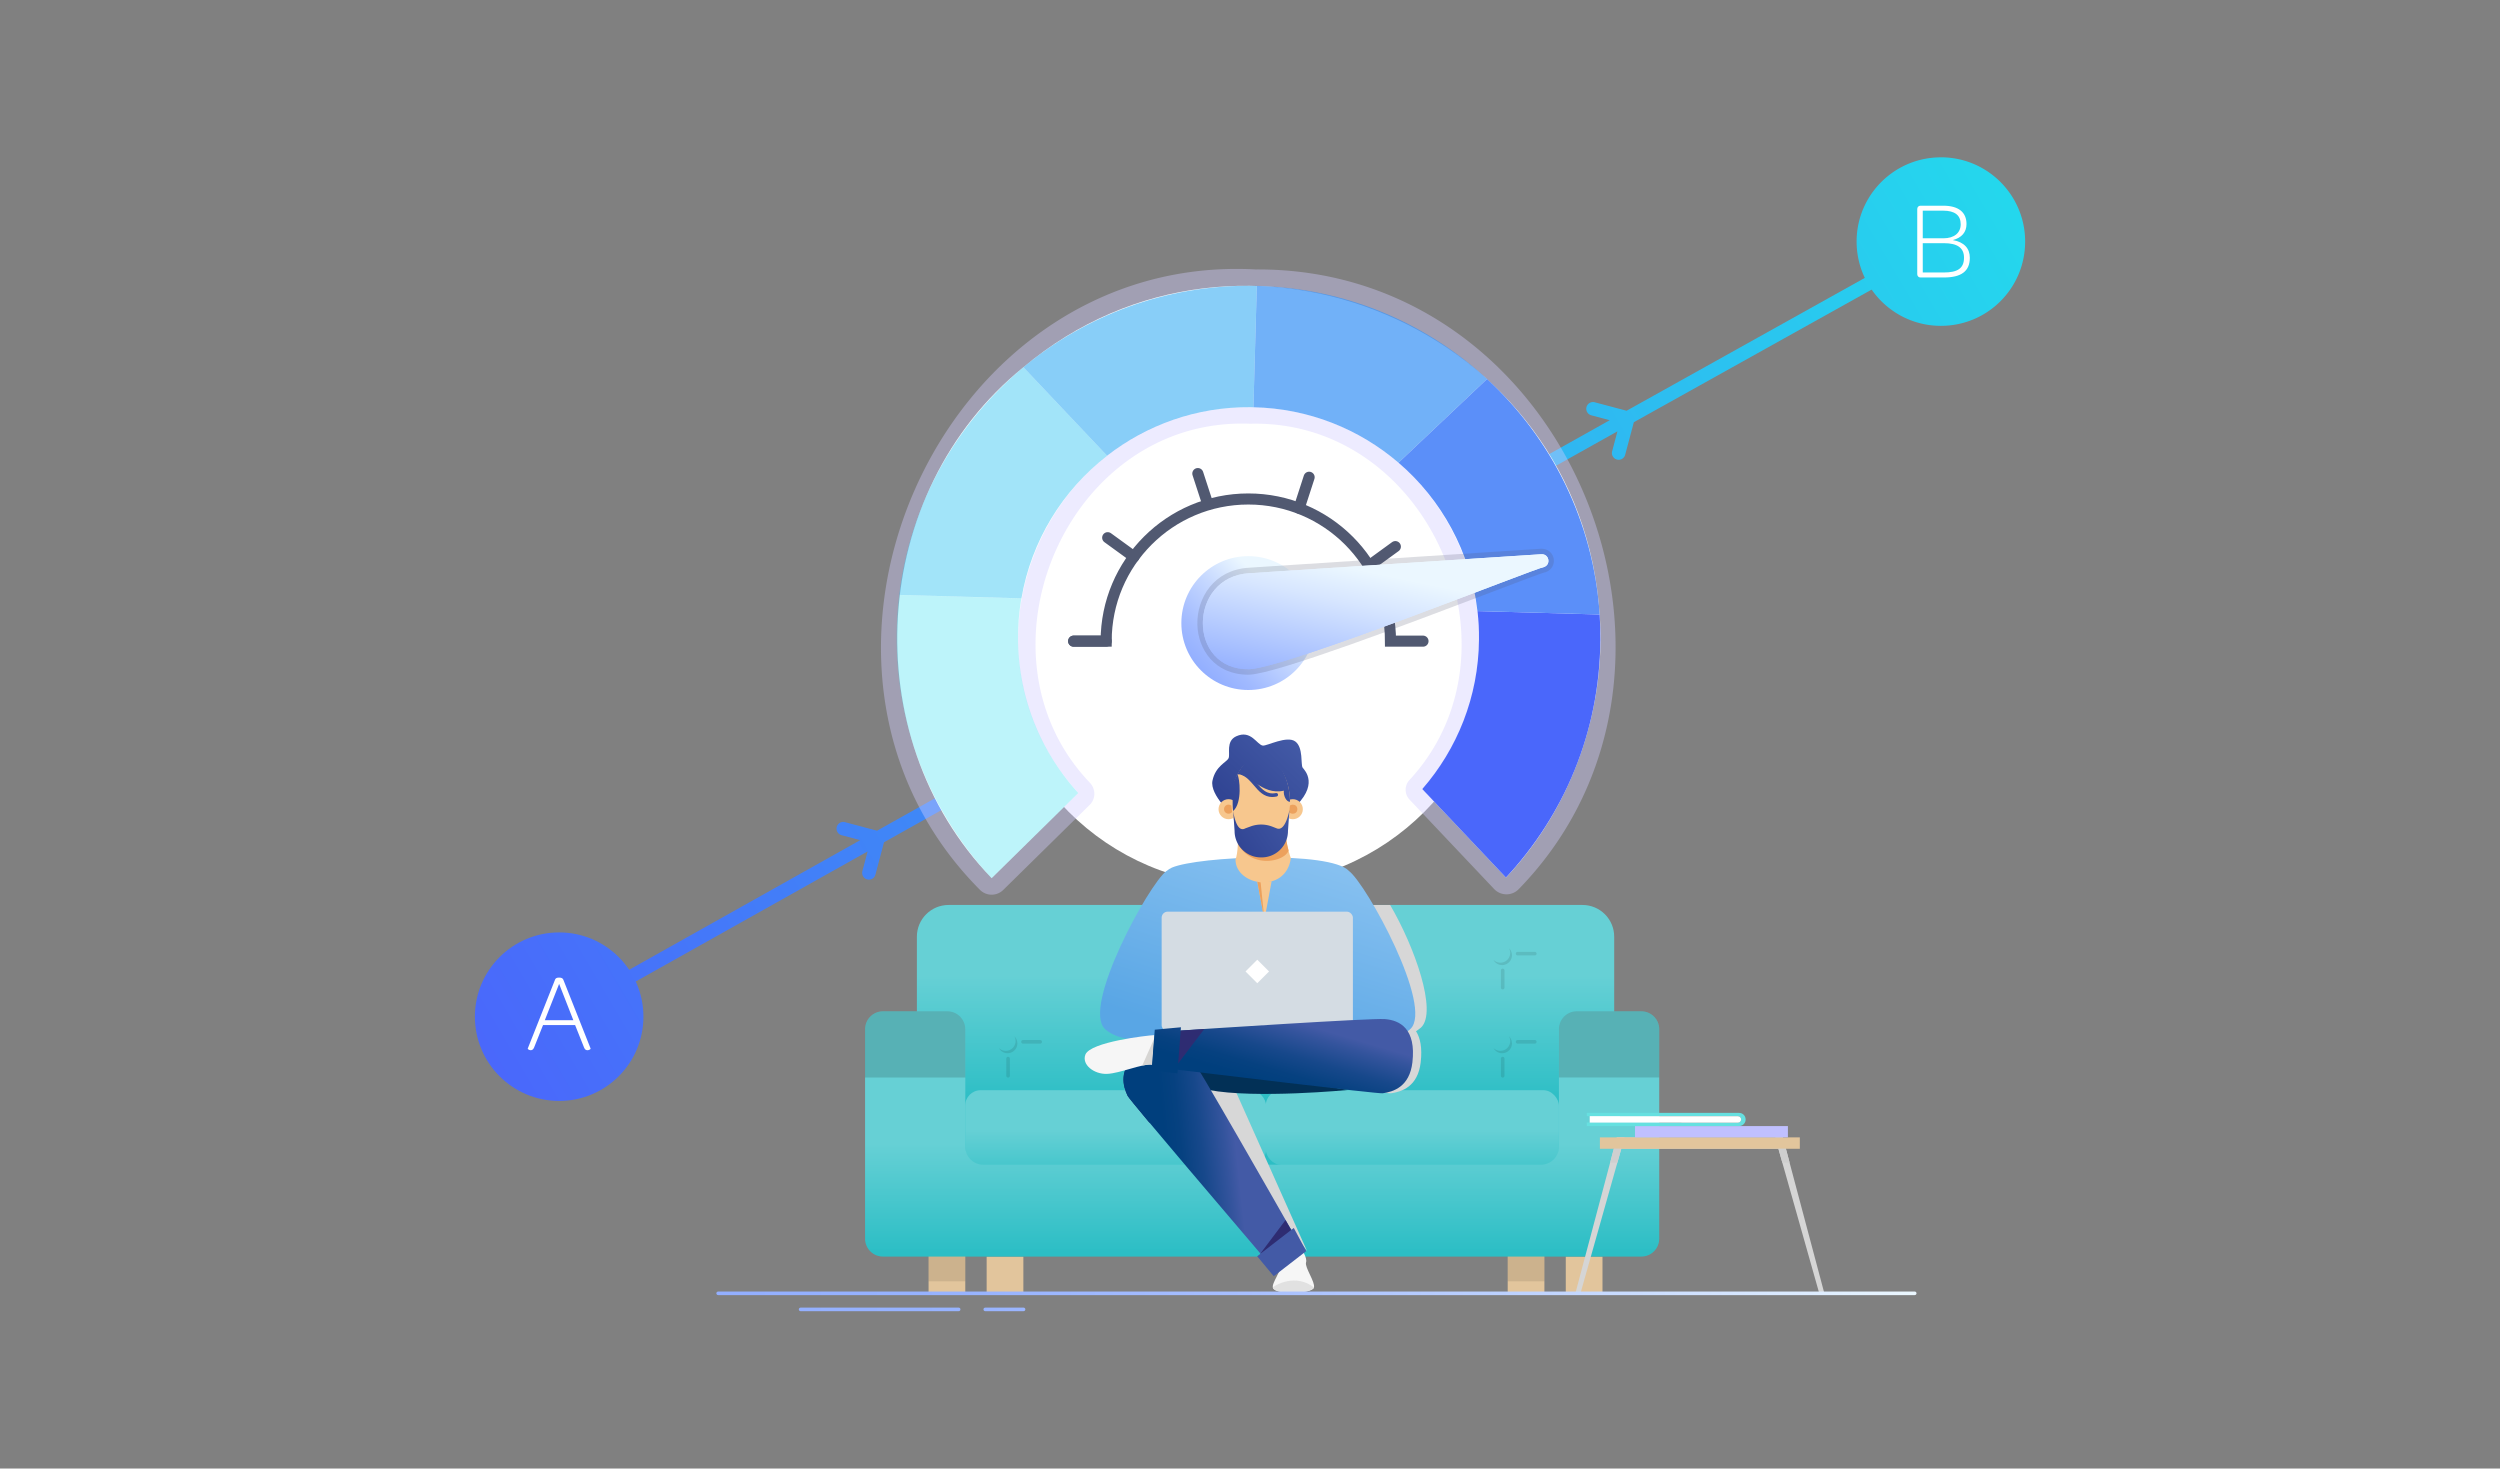 <svg xmlns="http://www.w3.org/2000/svg" xmlns:xlink="http://www.w3.org/1999/xlink" viewBox="0 0 715 420"><rect x="0" y="0" width="715" height="420" fill="#808080" stroke="none"/><defs><linearGradient id="b" x1="138.27" y1="308.88" x2="576.12" y2="51.63" gradientUnits="userSpaceOnUse"><stop offset="0" stop-color="#4a67fb"/><stop offset="1" stop-color="#24d8ed"/></linearGradient><linearGradient id="c" x1="135.92" y1="304.87" x2="573.77" y2="47.63" xlink:href="#b"/><linearGradient id="d" x1="140.5" y1="312.67" x2="578.35" y2="55.43" xlink:href="#b"/><linearGradient id="g" x1="361.93" y1="315.36" x2="361.93" y2="279.1" gradientUnits="userSpaceOnUse"><stop offset="0" stop-color="#2cbec5"/><stop offset="1" stop-color="#66d0d5"/></linearGradient><linearGradient id="h" x1="403.93" y1="342.28" x2="403.93" y2="323.14" xlink:href="#g"/><linearGradient id="i" x1="319.07" y1="342.28" x2="319.07" y2="323.14" xlink:href="#g"/><linearGradient id="j" x1="360.96" y1="358.13" x2="360.96" y2="327.07" xlink:href="#g"/><linearGradient id="l" x1="356.25" y1="300.05" x2="373.11" y2="245.93" gradientUnits="userSpaceOnUse"><stop offset="0" stop-color="#59a6e5"/><stop offset="1" stop-color="#86c0f0"/></linearGradient><linearGradient id="m" x1="333.88" y1="332.92" x2="353.78" y2="330.78" gradientUnits="userSpaceOnUse"><stop offset="0" stop-color="#003f7d"/><stop offset=".22" stop-color="#064180"/><stop offset=".51" stop-color="#17488b"/><stop offset=".85" stop-color="#34549d"/><stop offset="1" stop-color="#435aa6"/></linearGradient><linearGradient id="n" x1="352.89" y1="230.04" x2="370.43" y2="211.6" gradientUnits="userSpaceOnUse"><stop offset="0" stop-color="#314594"/><stop offset="1" stop-color="#435aa6"/></linearGradient><linearGradient id="o" x1="350.83" y1="228.07" x2="368.37" y2="209.64" xlink:href="#n"/><linearGradient id="p" x1="354.8" y1="231.85" x2="372.34" y2="213.42" xlink:href="#n"/><linearGradient id="q" x1="351.47" y1="228.68" x2="369" y2="210.24" xlink:href="#n"/><linearGradient id="r" x1="353.78" y1="230.88" x2="371.31" y2="212.44" xlink:href="#n"/><linearGradient id="s" x1="353.48" y1="241.5" x2="370.9" y2="229.47" xlink:href="#n"/><linearGradient id="t" x1="363.94" y1="310.25" x2="369.34" y2="291.92" xlink:href="#m"/><linearGradient id="w" x1="210.78" y1="369.88" x2="546.88" y2="369.88" gradientUnits="userSpaceOnUse"><stop offset="0" stop-color="#93afff"/><stop offset=".19" stop-color="#97b3ff"/><stop offset=".42" stop-color="#a6beff"/><stop offset=".66" stop-color="#bdd2ff"/><stop offset=".92" stop-color="#deedff"/><stop offset="1" stop-color="#ebf7ff"/></linearGradient><linearGradient id="x" x1="210.78" y1="374.49" x2="546.88" y2="374.49" xlink:href="#w"/><linearGradient id="y" x1="210.78" y1="374.49" x2="546.88" y2="374.49" xlink:href="#w"/><linearGradient id="z" x1="344.03" y1="191.82" x2="365.05" y2="169.79" gradientUnits="userSpaceOnUse"><stop offset="0" stop-color="#93afff"/><stop offset=".22" stop-color="#a1baff"/><stop offset=".65" stop-color="#c7d9ff"/><stop offset="1" stop-color="#ebf7ff"/></linearGradient><linearGradient id="aa" x1="386.92" y1="199.89" x2="394.37" y2="164.13" gradientUnits="userSpaceOnUse"><stop offset="0" stop-color="#93afff"/><stop offset=".18" stop-color="#a4bdff"/><stop offset=".73" stop-color="#d7e6ff"/><stop offset="1" stop-color="#ebf7ff"/></linearGradient><style>.ac{fill:url(#aa)}.ax{opacity:.1}.ay{fill:#f7c78e}.az{fill:#f6f6f6}.bc{fill:#eca15d}.bd{fill:#fff}.bg{fill:#cfcfcf}.bh{fill:#e2c59c}.bl{fill:#d5d5d5}.bq{fill:#2e2c72}.bs{fill:#d7d7d7;mix-blend-mode:multiply}.bu{opacity:.15}.cc{fill:none;stroke:#515971;stroke-linecap:round;stroke-miterlimit:10;stroke-width:3.17px}</style></defs><g style="isolation:isolate"><g id="a"><path d="M556.77 68.61a1.922 1.922 0 00-2.62-.74l-88.94 49.6-9.11-2.42a1.93 1.93 0 00-2.36 1.37c-.27 1.03.34 2.08 1.37 2.36l5.27 1.4-209.54 117.4-9.17-2.44c-1.03-.28-2.09.34-2.36 1.37s.34 2.08 1.37 2.36l5.33 1.42-87.02 48.81a1.93 1.93 0 00.94 3.61c.32 0 .64-.08.94-.25l87.27-48.95-1.5 5.64c-.27 1.03.34 2.08 1.37 2.36.17.04.33.07.5.07.85 0 1.63-.57 1.86-1.43l2.46-9.26 209.76-117.53-1.52 5.71c-.27 1.03.34 2.08 1.37 2.36.17.04.33.07.5.07.85 0 1.63-.57 1.86-1.43l2.48-9.32 88.76-49.5c.93-.52 1.26-1.69.74-2.62z" fill="url(#b)"/><circle cx="159.92" cy="290.77" r="24.1" fill="url(#c)"/><path d="M555.08 45c-7.41 0-14.03 3.35-18.45 8.6a23.993 23.993 0 00-5.64 15.49c0 13.24 10.74 24.1 24.1 24.1s24.1-10.79 24.1-24.1-10.79-24.1-24.1-24.1z" fill="url(#d)"/><path class="bd" d="M558.48 68.67c2.57-.67 3.94-2.25 3.94-4.6 0-3.36-2.28-5.24-6.66-5.24h-6.51c-.54 0-.92.41-.92.95v18.63c0 .54.38.95.92.95h6.73c4.95 0 7.39-1.81 7.39-5.62 0-2.67-1.59-4.51-4.89-5.08zm-8.57-5.63v-2.79h5.84c3.36 0 5.01 1.33 5.01 3.9 0 2.41-1.81 4-4.92 4h-5.93v-5.12zm6.03 14.89h-6.03v-8.38H556c3.78 0 5.71 1.33 5.71 4.13 0 3.05-1.81 4.25-5.78 4.25zM158.73 280.19c.16-.38.44-.6 1.17-.6s1.05.22 1.21.6l7.81 19.71c.06.25-1.4 1.05-1.87-.29l-2.57-6.44h-9.17l-2.57 6.44c-.54 1.36-1.87.51-1.81.29l7.81-19.71zm5.24 11.58l-4.06-10.38-4.09 10.38h8.16z"/><circle class="bd" cx="356.5" cy="181.33" r="71.93"/><path d="M280.2 254.43c-63.78-64.13-11.81-182.32 78.95-177.37 90-.54 136.2 114.7 75.18 177.26a4.87 4.87 0 01-7.01-.06l-24.19-25.57a4.104 4.104 0 010-5.63c34.04-36.78 5.87-103.13-45.56-101.87-52.51-2.1-81.06 65.83-45.87 102.67 1.71 1.79 1.72 4.6-.05 6.34l-24.73 24.33a4.723 4.723 0 01-6.71-.09z" fill="#d3cdff" opacity=".4"/><path class="bd" d="M457.5 175.74c-5.34-82.05-102.45-122.97-164.81-70.71-44.23 35.8-48.44 105.27-9.08 146.12l24.77-24.36c-38.4-42.24-8.46-110.57 49.25-110.33 56.48.66 85.81 67.11 49.16 109.21l23.93 25.31c18.19-19.26 28.78-47.05 26.79-75.23z"/><path d="M457.71 183.21c.02-2.51-.05-5-.21-7.46l-34.94-.98c.31 2.67.46 5.39.43 8.15-.14 16.38-6.24 31.3-16.22 42.75l23.93 25.31c16.57-17.77 26.79-41.56 27-67.77z" fill="#4a67fb"/><path d="M304.72 222.42c-8.61-11.24-13.68-25.33-13.56-40.58.03-3.65.36-7.22.96-10.7l-34.95-.98c-.45 3.74-.7 7.54-.73 11.39-.2 24.6 8.44 47.21 22.96 64.82 1.35 1.64 2.76 3.24 4.21 4.79l24.77-24.36a66.63 66.63 0 01-3.66-4.37z" fill="#24d8ed" opacity=".3"/><path d="M316.62 130.33l-23.93-25.3c-19.19 15.99-32.35 39-35.51 65.12l34.95.98c2.84-16.52 11.82-30.93 24.5-40.79z" fill="#2cc1f0" opacity=".44"/><path d="M357.62 116.46c.29 0 .57.01.86.02l.97-34.71-1.54-.03c-24.79-.2-47.56 8.57-65.22 23.29l23.93 25.3c11.31-8.8 25.56-14 41-13.87z" fill="#33abf3" opacity=".58"/><path d="M399.97 132.33l25.32-23.94c-17.38-16.03-40.43-26.03-65.84-26.62l-.97 34.71c15.85.33 30.3 6.25 41.49 15.85z" fill="#3b94f5" opacity=".72"/><path d="M422.56 174.77l34.94.98c-1.73-26.57-13.78-50.36-32.21-67.36l-25.32 23.94c12.29 10.54 20.64 25.53 22.58 42.44z" fill="#427ef8" opacity=".86"/><g><g id="e"><path class="bh" d="M282.18 359.38h10.5v10.5h-10.5zM447.81 359.38h10.5v10.5h-10.5z"/></g><g id="f"><path class="bh" d="M265.57 357.82h10.5v12.06h-10.5zM431.2 357.82h10.5v12.06h-10.5z"/><path d="M452.58 258.82H271.3c-5.01 0-9.07 4.06-9.07 9.07v81.53h199.43v-81.53c0-5.01-4.06-9.07-9.07-9.07z" fill="url(#g)"/><rect x="362.01" y="311.8" width="83.85" height="21.37" rx="4.43" ry="4.43" fill="url(#h)"/><rect x="276.04" y="311.8" width="86.06" height="21.37" rx="4.43" ry="4.43" fill="url(#i)"/><path d="M445.85 294.34v33.65c0 2.82-2.29 5.11-5.11 5.11H281.19c-2.82 0-5.11-2.29-5.11-5.11v-33.65c0-2.82-2.29-5.11-5.11-5.11h-18.45c-2.82 0-5.11 2.29-5.11 5.11v59.93c0 2.82 2.29 5.11 5.11 5.11h216.91c2.82 0 5.11-2.29 5.11-5.11v-59.93c0-2.82-2.29-5.11-5.11-5.11h-18.45c-2.82 0-5.11 2.29-5.11 5.11z" fill="url(#j)"/><path class="bu" d="M276.07 308.17v-13.83c0-2.82-2.29-5.11-5.11-5.11h-18.45c-2.82 0-5.11 2.29-5.11 5.11v13.83h28.68zM469.42 289.22h-18.45c-2.82 0-5.11 2.29-5.11 5.11v13.83h28.68v-13.83c0-2.82-2.29-5.11-5.11-5.11z"/><path class="ax" d="M265.57 359.38h10.5v7.08h-10.5zM431.2 359.38h10.5v7.08h-10.5z"/><g class="ax"><path d="M290.14 296.44c.2.39.32.83.32 1.29 0 1.55-1.26 2.81-2.81 2.81-.78 0-1.48-.32-1.99-.83.47.9 1.41 1.51 2.49 1.51a2.812 2.812 0 002-4.79zM288.31 308.19c-.28 0-.51-.23-.51-.51v-4.92c0-.28.23-.51.51-.51s.51.23.51.51v4.92c0 .28-.23.51-.51.51zM297.49 298.47h-4.92c-.28 0-.51-.23-.51-.51s.23-.51.51-.51h4.92c.28 0 .51.23.51.51s-.23.51-.51.51z"/></g><g class="ax"><path d="M431.6 271.23c.2.39.32.83.32 1.29 0 1.55-1.26 2.81-2.81 2.81-.78 0-1.48-.32-1.99-.83.47.9 1.41 1.51 2.49 1.51a2.812 2.812 0 002-4.79zM429.77 282.97c-.28 0-.51-.23-.51-.51v-4.92c0-.28.23-.51.51-.51s.51.23.51.51v4.92c0 .28-.23.51-.51.51zM438.95 273.25h-4.92c-.28 0-.51-.23-.51-.51s.23-.51.51-.51h4.92c.28 0 .51.23.51.51s-.23.51-.51.51zM431.6 296.44c.2.39.32.83.32 1.29 0 1.55-1.26 2.81-2.81 2.81-.78 0-1.48-.32-1.99-.83.47.9 1.41 1.51 2.49 1.51a2.812 2.812 0 002-4.79zM429.77 308.19c-.28 0-.51-.23-.51-.51v-4.92c0-.28.23-.51.51-.51s.51.23.51.51v4.92c0 .28-.23.51-.51.51zM438.95 298.47h-4.92c-.28 0-.51-.23-.51-.51s.23-.51.51-.51h4.92c.28 0 .51.23.51.51s-.23.51-.51.51z"/></g></g><path class="bs" d="M347.99 306.73c14.94 1.8 48.63 6.11 49.82 5.95 3.03-.42 7.7-1.84 8.51-8.86.48-4.18-.13-7-1.34-8.88.28-.2 1.19-.83 1.43-1.06 4.76-4.46-1.79-23.04-8.83-35.05h-8.74s-32.8 35.03-40.85 35.55v12.35zM353.27 311.8l20.56 46.02-33.53-46.02h12.97z"/><g id="k"><path class="ay" d="M366.26 293.04l9.05-.38c.63-.03 1.16.46 1.18 1.09.03.63-.46 1.16-1.09 1.18h-.06l-9.05-.07a.9.9 0 01-.9-.92c0-.49.39-.88.87-.9z"/><path d="M385.79 249.08c-5.34-5.76-42.94-4.21-50.62-.95-.54.23-1.05.57-1.55 1v-.05c-5.1 3.83-24.3 38.93-17.6 45.21 5.32 4.99 19.4 3.28 24.35 2.4.1-.02.17-.1.23-.21h38.18c.07.11.14.19.24.21 4.96.88 19.03 2.59 24.35-2.4 6.7-6.28-12.5-41.39-17.59-45.21z" fill="url(#l)"/><path class="az" d="M373.52 361.07c.48-1.32-1.45-4.1-1.45-4.1l-5.76 4.19c.44 2.19-2.78 5.81-2.24 7.2.8 2.04 11.24 1.7 11.72-.15.4-1.56-2.66-5.72-2.27-7.14z"/><path d="M375.79 368.21c-5.26-4.08-11.03-.69-11.76-.04.01.07.02.13.04.19.8 2.04 11.24 1.7 11.72-.15z" fill="#e1e1e1"/><path d="M385.64 311.72s-26.6 2.58-39.99 0c-5.31-1.02-7.91-7.59-7.91-7.59l47.9 7.59z" fill="#023056"/><path class="bq" d="M325.22 301.44c-5.42 4.54-4.03 9.22-2.71 11.98.16.34 2.64 3.37 6.25 7.71l11.28-15.65c-2.2-3.72-3.87-6.47-4.6-7.53-2.58-.76-5.93-.1-10.21 3.49z"/><path d="M370.02 351.19l-.72.56c-4.03-7.08-26.99-47.37-29.42-50.52-2.67-3.45-7.28-5.97-14.66.22-5.42 4.54-4.03 9.22-2.71 11.98.6 1.25 32.56 38.74 38 45.12l-.96.74 4.74 5.71 9.28-7.17-3.55-6.63z" fill="url(#m)"/><path class="az" d="M330.13 296.04c-1.97.1-18.34 1.93-19.72 5.6-1.08 2.87 2.49 5.62 6.17 5.49 3.68-.12 10.18-3 12.92-2.64l.64-8.45z"/><path d="M329.5 304.48l.56-7.36-3.39 7.64c1.13-.25 2.11-.38 2.84-.29z" fill="#d6d5d3"/><path class="bq" d="M369.27 351.77l-8.9 6.88 7.29-9.71 1.61 2.83z"/><path d="M352.96 233.53s-7.07-6.09-6.19-10.28c.88-4.19 4.06-5.25 4.6-6.4.54-1.15-.85-4.85 2.17-6.26 4.29-1.99 5.96 2.47 7.64 2.65 1.18.13 6.88-2.93 9.26-1.19 2.37 1.74 1.52 6.7 2.12 7.5.61.8 4.92 4.95-2.97 11.93-7.89 6.99-16.62 2.04-16.62 2.04z" fill="url(#n)"/><circle class="ay" cx="369.74" cy="231.43" r="2.87"/><circle class="bc" cx="369.74" cy="231.43" r="1.3"/><path class="ay" d="M353.8 236.84c.51 2.06.24 7.52-.45 8.97 0 7.57 14.41 9.97 15.83-.37 0 0-2.1-5.82-1.43-9.67.67-3.85-13.95 1.07-13.95 1.07z"/><path class="bc" d="M367.75 235.77c.02-.11.02-.22.02-.32v-.07c0-.07-.02-.14-.05-.2a.689.689 0 00-.03-.08c-.02-.05-.05-.09-.08-.14a.55.55 0 00-.07-.09c-.03-.03-.06-.06-.09-.08-.16-.13-.36-.24-.61-.32-.1-.03-.2-.06-.31-.08l-12.63 2.85c.18 1.04.22 2.6.15 4.13 4.02 7.21 13.43 5.07 14.48 1.87-.55-2.05-1.17-5.13-.76-7.48z"/><ellipse class="ay" cx="360.54" cy="229.29" rx="8.4" ry="12.65"/><path fill="url(#o)" d="M351.23 223.98h1.83v5.43h-1.83z"/><circle class="ay" cx="351.37" cy="231.43" r="2.87"/><path d="M360.54 215.81c-2.7 0-5.19 2.75-6.73 5.73 3.1-.85 6.97 6.09 13.37 4.59-.18 1.43.75 3.29 1.76 3.16 0-6.99-3.76-13.48-8.4-13.48z" fill="url(#p)"/><path d="M352.67 231.96c2.71-2.33 1.85-9.59 1.24-10.43-1.46 1.95-1.38 3.81-1.38 6.74 0 1.02-.01 2.74.14 3.69z" fill="url(#q)"/><path d="M363.9 227.95c-2.45 0-3.9-1.69-5.3-3.34-1.03-1.2-2.09-2.45-3.56-3-.26-.1-.4-.39-.3-.66.1-.26.39-.4.66-.3 1.71.64 2.86 1.99 3.98 3.29 1.56 1.82 2.91 3.4 5.53 2.87.28-.06.55.12.6.4s-.12.55-.4.6c-.43.09-.82.13-1.2.13z" fill="url(#r)"/><path d="M352.67 231.65l.42 6.01c0 4.18 3.38 7.56 7.56 7.56h.15c4.18 0 7.56-3.38 7.56-7.56l.42-6.01s-1.08 6.28-3.62 5.27l-1.31-.51a8.768 8.768 0 00-6.18-.05l-1.53.56c-2.73 1.51-3.48-5.27-3.48-5.27z" fill="url(#s)"/><path class="bc" d="M352.17 230.41c-.22-.18-.5-.29-.8-.29-.72 0-1.3.58-1.3 1.3s.58 1.3 1.3 1.3c.41 0 .76-.19 1-.48-.09-.6-.16-1.21-.2-1.83z"/><path class="ay" d="M359.59 252.19l2.04 10.84 2.05-10.97-4.09.13z"/><path class="bc" d="M359.59 252.19l.95.17 1.09 10.67-2.04-10.84z"/></g><rect x="332.23" y="260.73" width="54.7" height="34.22" rx="1.73" ry="1.73" fill="#d4dce3"/><path class="bd" transform="rotate(45 359.587 277.836)" d="M357.21 275.46h4.76v4.76h-4.76z"/><path d="M396.05 291.46c-4.06-.31-52.02 2.85-58.37 3.27l.07-.93-7.49.69-.88 11.69 7.38.81.08-1.04c6.6.8 57.2 6.92 58.6 6.73 3.03-.42 7.7-1.84 8.51-8.86 1.1-9.57-3.54-12.03-7.89-12.36z" fill="url(#t)"/><path class="bq" d="M336.96 304.12l7.47-9.82-6.76.44-.71 9.38z"/><g id="u"><path class="bl" d="M507.7 325.28l12.63 44.7h1.46l-11.89-44.7h-2.2zM464.61 325.28l-12.62 44.7h-1.46l11.89-44.7h2.19z"/><path fill="#cecece" d="M510.77 328.55h-49.02l.68-3.26h47.47l.87 3.26z"/><path class="bh" d="M457.57 325.29h57.18v3.26h-57.18z"/><path fill="#c0c0ff" d="M467.61 322.06h43.73v3.22h-43.73z"/><path d="M497.03 321.07c.51 0 .93-.41.93-.91v-.02c0-.5-.42-.91-.93-.91l-43.21-.02v-.92h43.57c1.03 0 1.86.83 1.86 1.86v.04c0 1.03-.83 1.86-1.86 1.86h-43.57v-1.01l43.21.02z" fill="#66e0e0"/><path class="bd" d="M454.66 319.22l42.41.02c.49 0 .89.41.89.91v.02c0 .5-.4.91-.89.91l-42.41-.02v-1.83z"/><path class="bg" d="M460.49 332.53h2.08l1.12-3.98h-2.14l-1.06 3.98zM509.75 332.53h2.08l-1.06-3.98h-2.14l1.12 3.98z"/></g><g id="v"><path d="M205.39 370.4c-.28 0-.51-.23-.51-.51s.23-.51.51-.51h342.22c.28 0 .51.23.51.51s-.23.51-.51.51H205.39z" fill="url(#w)"/><path d="M274.18 375h-45.21c-.28 0-.51-.23-.51-.51s.23-.51.51-.51h45.21c.28 0 .51.23.51.51s-.23.51-.51.51z" fill="url(#x)"/><path d="M292.74 375h-10.96c-.28 0-.51-.23-.51-.51s.23-.51.51-.51h10.96c.28 0 .51.23.51.51s-.23.51-.51.51z" fill="url(#y)"/></g></g><path class="cc" d="M307.06 183.37h9.3c0-22.45 18.2-40.66 40.66-40.66s40.66 18.2 40.66 40.66h9.3"/><g><path class="cc" d="M399.07 156.33l-7.52 5.47M374.41 136.49l-2.87 8.85M342.58 135.44l2.88 8.84M316.8 153.78l7.52 5.46M307.06 183.37h9.3"/></g><circle cx="357.01" cy="178.2" r="19.14" fill="url(#z)"/><g><path d="M357.01 192.97c-9.72 0-14.36-7.39-14.56-14.25-.22-7.69 4.77-15.77 14.73-16.35.16-.01 6.36-.41 15.3-1 63.37-4.13 68.21-4.44 68.36-4.44h.01c1.84 0 3.22 1.18 3.51 2.86.29 1.68-.63 3.26-2.24 3.83l-.16.06-.17.02c-.83.18-7.77 2.82-15.81 5.88-22.7 8.63-60.7 23.06-68.66 23.38H357z" fill="#515971" opacity=".2"/><path class="ac" d="M440.85 158.51c-.19 0-83.4 5.43-83.58 5.44-17.53 1.01-17.82 27.71 0 27.45 10.84-.43 81.88-28.92 84.33-29.24 2.05-.73 1.42-3.78-.75-3.64z"/></g><path class="ac" d="M440.85 158.51c-.19 0-83.4 5.43-83.58 5.44-17.53 1.01-17.82 27.71 0 27.45 10.84-.43 81.88-28.92 84.33-29.24 2.05-.73 1.42-3.78-.75-3.64z"/></g></g></svg>